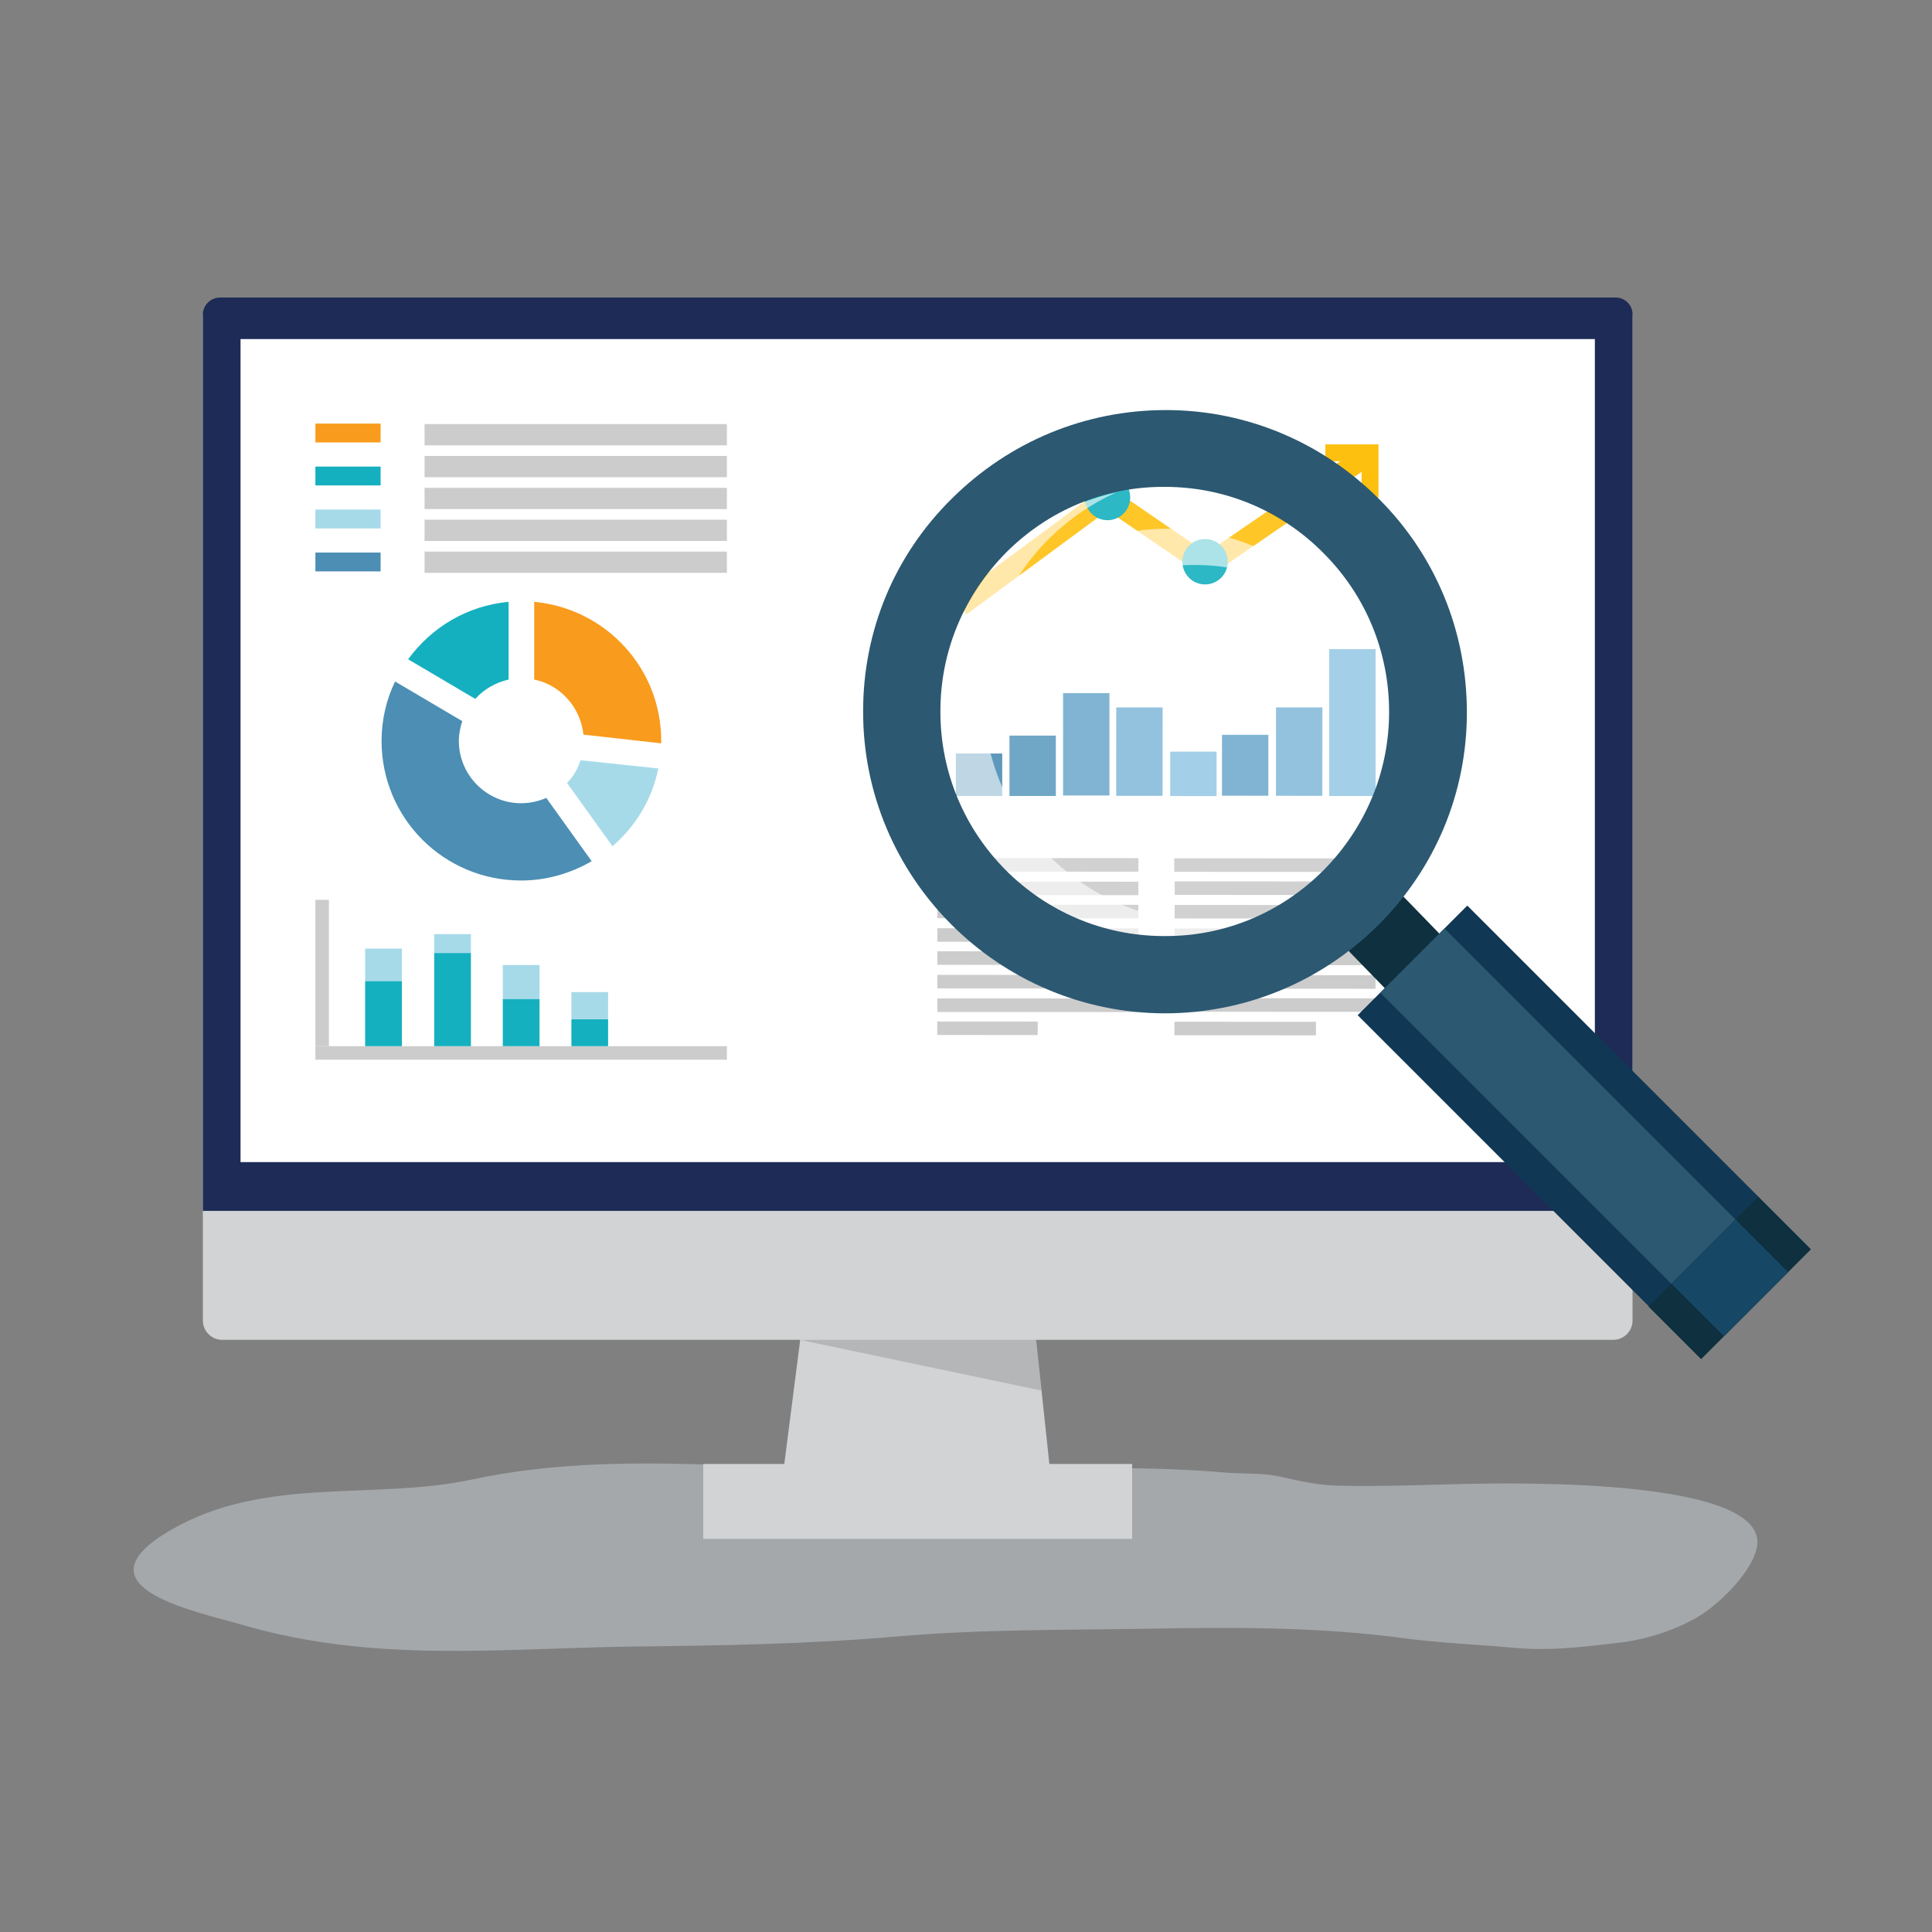 <?xml version="1.0" encoding="utf-8"?>
<!-- Generator: Adobe Illustrator 19.1.0, SVG Export Plug-In . SVG Version: 6.00 Build 0)  -->
<svg version="1.1" id="Layer_1" xmlns="http://www.w3.org/2000/svg" xmlns:xlink="http://www.w3.org/1999/xlink" x="0px" y="0px"
	 viewBox="-105 197 400 400" style="enable-background:new -105 197 400 400;" xml:space="preserve">
<rect x="-105" y="197" width="400" height="400" fill="#808080" stroke="none"/>
<style type="text/css">
	.st0{opacity:0.45;}
	.st1{fill:#D2DADF;}
	.st2{fill:#D1D3D4;}
	.st3{opacity:0.14;}
	.st4{fill:#1D2B56;}
	.st5{fill:#FFFFFF;}
	.st6{fill-rule:evenodd;clip-rule:evenodd;fill:#FFFFFF;}
	.st7{fill-rule:evenodd;clip-rule:evenodd;fill:#4C8EB4;}
	.st8{fill-rule:evenodd;clip-rule:evenodd;fill:#609DC1;}
	.st9{fill-rule:evenodd;clip-rule:evenodd;fill:#73ACCD;}
	.st10{fill-rule:evenodd;clip-rule:evenodd;fill:#87BBDA;}
	.st11{fill-rule:evenodd;clip-rule:evenodd;fill:#9ACAE6;}
	.st12{fill-rule:evenodd;clip-rule:evenodd;fill:#CCCCCC;}
	.st13{fill:#FEC00F;}
	.st14{fill:#15B0BF;}
	.st15{opacity:0.1;fill:#FFFFFF;}
	.st16{fill:none;}
	.st17{fill:#A6DAE9;}
	.st18{opacity:0.6;fill:#FFFFFF;}
	.st19{fill:#0E303F;}
	.st20{fill:#2C5871;}
	.st21{fill:#103754;}
	.st22{fill:#164866;}
	.st23{fill:#F99B1C;}
	.st24{fill:#4C8EB4;}
	.st25{fill:#CCCCCC;}
</style>
<g>
	<g class="st0">
		<path class="st1" d="M85.3,501.5c-30.7,0.5-62-4.7-92.5,1.8c-20.5,4.4-42.9-0.8-62.3,10.4c-20.7,11.9,5.1,16.9,15,19.8
			c27,7.8,52.8,4.8,80.2,4.4c18.4-0.2,36.8-0.5,55.2-2.1c17.3-1.5,34.6-1.3,51.9-1.6c17.7-0.3,35.4-0.4,53,2c7.7,1,15.5,1.3,23.2,2
			c6.9,0.6,13.6-0.2,20.4-1c5.8-0.6,11.5-2.3,16.7-5.2c4.1-2.2,11.4-9.1,12.6-14.4c3.4-14.7-50.6-13.5-58.8-13.4
			c-9.3,0.2-18.6,0.6-27.9,0.4c-3.9-0.1-7.7-0.9-11.6-1.8c-3.8-0.9-7.6-0.6-11.5-0.9c-16-1.4-32.1-0.9-48.1-0.7
			C95.7,501.4,90.5,501.4,85.3,501.5z"/>
	</g>
	<g>
		<g>
			<polygon class="st2" points="112.9,506.1 56.7,505.4 62.2,462.5 108.3,463 			"/>
		</g>
		<g class="st3">
			<polygon points="60.6,474.4 109.3,472.3 110.6,484.9 			"/>
		</g>
		<g>
			<path class="st2" d="M-63,262.7v207.7c0,2.2,1.8,4,4,4h288c2.2,0,4-1.8,4-4V262.7c0-2.1-1.7-3.8-3.8-3.8H-59.2
				C-61.3,258.9-63,260.6-63,262.7z"/>
		</g>
		<g>
			<path class="st4" d="M-63,262.1v185.6h296V262.1c0-2-1.6-3.5-3.5-3.5H-59.4C-61.4,258.6-63,260.2-63,262.1z"/>
		</g>
		<g>
			<rect x="-55.2" y="267.2" class="st5" width="280.4" height="170.4"/>
		</g>
		<g>
			<rect x="40.6" y="500.1" class="st2" width="88.8" height="15.5"/>
		</g>
	</g>
	<g>
		<path class="st6" d="M79,271.8l111.1,0.1L189.9,429l-111.1-0.1L79,271.8z"/>
		<g>
			<polygon class="st7" points="92.9,353 102.5,353 102.5,361.8 92.9,361.8 			"/>
			<polygon class="st8" points="104,349.3 113.6,349.3 113.6,361.8 104,361.8 			"/>
			<rect x="115.1" y="340.5" class="st9" width="9.6" height="21.2"/>
			
				<rect x="126.2" y="343.5" transform="matrix(-1 -6.241275e-004 6.241275e-004 -1 261.682 705.349)" class="st10" width="9.6" height="18.3"/>
			
				<rect x="137.2" y="352.6" transform="matrix(-1 -5.621777e-004 5.621777e-004 -1 283.88 714.497)" class="st11" width="9.6" height="9.2"/>
			
				<rect x="148.1" y="349.2" transform="matrix(-1 -5.574531e-004 5.574531e-004 -1 305.5 711.026)" class="st9" width="9.6" height="12.6"/>
			
				<rect x="159.1" y="343.5" transform="matrix(-1 -6.527756e-004 6.527756e-004 -1 327.652 705.371)" class="st10" width="9.6" height="18.3"/>
			<polygon class="st11" points="170.2,331.4 179.8,331.4 179.8,361.8 170.2,361.8 			"/>
		</g>
		
			<rect x="89.1" y="374.7" transform="matrix(-1 -5.468861e-004 5.468861e-004 -1 219.589 752.219)" class="st12" width="41.6" height="2.8"/>
		
			<rect x="89.1" y="379.5" transform="matrix(-1 -5.358809e-004 5.358809e-004 -1 219.583 761.894)" class="st12" width="41.6" height="2.8"/>
		
			<rect x="89.1" y="384.4" transform="matrix(-1 -5.578647e-004 5.578647e-004 -1 219.567 771.574)" class="st12" width="41.6" height="2.8"/>
		
			<rect x="89.1" y="389.2" transform="matrix(-1 -5.567634e-004 5.567634e-004 -1 219.56 781.251)" class="st12" width="41.6" height="2.8"/>
		
			<rect x="89.1" y="394.1" transform="matrix(-1 -5.468795e-004 5.468795e-004 -1 219.555 790.928)" class="st12" width="41.6" height="2.8"/>
		
			<rect x="89.1" y="398.9" transform="matrix(-1 -5.578494e-004 5.578494e-004 -1 219.542 800.606)" class="st12" width="41.6" height="2.8"/>
		
			<rect x="89.1" y="403.7" transform="matrix(-1 -5.468567e-004 5.468567e-004 -1 219.538 810.284)" class="st12" width="41.6" height="2.8"/>
		
			<rect x="89.1" y="408.6" transform="matrix(-1 -5.578530e-004 5.578530e-004 -1 198.72 819.944)" class="st12" width="20.8" height="2.8"/>
		
			<rect x="138.2" y="374.7" transform="matrix(-1 -5.369908e-004 5.369908e-004 -1 317.714 752.299)" class="st12" width="41.6" height="2.8"/>
		
			<rect x="138.1" y="379.6" transform="matrix(-1 -5.567421e-004 5.567421e-004 -1 317.698 761.979)" class="st12" width="41.6" height="2.8"/>
		
			<rect x="138.1" y="384.4" transform="matrix(-1 -5.260094e-004 5.260094e-004 -1 317.702 771.652)" class="st12" width="41.6" height="2.8"/>
		
			<rect x="138.1" y="389.2" transform="matrix(-1 -5.578524e-004 5.578524e-004 -1 317.683 781.333)" class="st12" width="41.6" height="2.8"/>
		
			<rect x="138.1" y="394.1" transform="matrix(-1 -5.688518e-004 5.688518e-004 -1 317.67 791.013)" class="st12" width="41.6" height="2.8"/>
		
			<rect x="138.1" y="398.9" transform="matrix(-1 -5.578524e-004 5.578524e-004 -1 317.665 800.689)" class="st12" width="41.6" height="2.8"/>
		
			<rect x="138.1" y="403.8" transform="matrix(-1 -5.358815e-004 5.358815e-004 -1 317.665 810.363)" class="st12" width="41.6" height="2.8"/>
		
			<rect x="138.1" y="408.6" transform="matrix(-1 -5.335613e-004 5.335613e-004 -1 305.337 820.03)" class="st12" width="29.3" height="2.8"/>
		<g>
			<g>
				<polygon class="st13" points="95.1,324.2 92.5,320.8 124.2,297.4 144.8,311.5 177.6,289 180.1,292.5 144.8,316.7 124.3,302.7 
									"/>
			</g>
			<g>
				<polygon class="st13" points="180.4,300 176.9,300 176.9,292.5 169.4,292.5 169.4,289 180.4,289 				"/>
			</g>
		</g>
		<circle class="st14" cx="144.5" cy="313.3" r="4.7"/>
		<circle class="st14" cx="124.3" cy="300" r="4.7"/>
	</g>
	<g id="magnifying_glass_3_">
		<path class="st15" d="M103.3,311.5c-8.8,8.8-13.6,20.4-13.6,32.8c0,25.6,20.8,46.5,46.4,46.6c12.4,0,24.1-4.8,33-13.6l0,0
			c8.8-8.8,13.6-20.4,13.6-32.8c0-12.4-4.8-24.1-13.6-32.9c-8.8-8.8-20.4-13.7-32.8-13.7C123.8,297.8,112.1,302.7,103.3,311.5
			L103.3,311.5z"/>
		<g>
			<g>
				<path class="st16" d="M175,383.2"/>
			</g>
			<g>
				<path class="st17" d="M165.9,380c0.5-0.4,1-0.9,1.5-1.3C166.9,379.1,166.4,379.6,165.9,380z"/>
				<path class="st17" d="M167.5,378.6c0.5-0.5,1-0.9,1.5-1.4C168.5,377.6,168,378.1,167.5,378.6z"/>
				<path class="st18" d="M103.3,311.5c7.9-7.9,18.1-12.6,29-13.5c-2.1,0.2-4.2,0.5-6.3,1c-5.1,2.3-9.7,5.5-13.8,9.5
					c-8.8,8.8-13.6,20.4-13.6,32.8c0,25.6,20.8,46.5,46.4,46.6c3.5,0,6.9-0.4,10.3-1.1c3.8-1.7,7.4-3.9,10.6-6.6
					c-8.4,7-18.8,10.8-29.8,10.7c-25.6,0-46.4-20.9-46.4-46.6C89.7,331.9,94.5,320.2,103.3,311.5z"/>
				<path class="st17" d="M132.4,298c0.4,0,0.7-0.1,1.1-0.1C133.1,297.9,132.7,298,132.4,298z"/>
				<path class="st17" d="M133.7,297.9c0.3,0,0.7,0,1,0C134.4,297.9,134,297.9,133.7,297.9z"/>
				<path class="st17" d="M135,297.8c0.4,0,0.8,0,1.2,0C135.8,297.8,135.4,297.8,135,297.8z"/>
			</g>
			<g>
				<path class="st19" d="M193.4,402c-3.1,3.1-8.2,3.1-11.3,0l-10-10.3c-3.1-3.1-3.1-8.2,0-11.3c0,0,0,0,0,0c3.1-3.1,8.2-3.1,11.3,0
					l10,10.3C196.5,393.8,196.5,398.9,193.4,402C193.4,402,193.4,402,193.4,402z"/>
			</g>
		</g>
		<path class="st20" d="M73.7,344.2c-0.1,34.4,27.9,62.5,62.4,62.6c16.7,0,32.4-6.5,44.3-18.3c0,0,0,0,0,0
			c11.8-11.8,18.3-27.4,18.3-44c0-16.7-6.4-32.4-18.2-44.2c-11.8-11.8-27.5-18.4-44.1-18.4c-16.7,0-32.4,6.5-44.3,18.3
			C80.2,311.9,73.7,327.6,73.7,344.2z M89.7,344.2c0-12.4,4.9-24,13.6-32.8c8.8-8.8,20.5-13.7,32.9-13.6c12.4,0,24.1,4.9,32.8,13.7
			c8.8,8.8,13.6,20.5,13.6,32.9c0,12.4-4.9,24-13.6,32.8c-8.8,8.8-20.5,13.7-33,13.6C110.4,390.8,89.6,369.9,89.7,344.2z"/>
		
			<rect x="206.8" y="381.1" transform="matrix(-0.707 0.707 -0.707 -0.707 685.559 578.848)" class="st21" width="32.1" height="100.6"/>
		
			<rect x="213.5" y="381.1" transform="matrix(-0.707 0.707 -0.707 -0.707 685.558 578.847)" class="st20" width="18.8" height="100.6"/>
		
			<rect x="237" y="453.8" transform="matrix(-0.707 0.707 -0.707 -0.707 758.276 608.97)" class="st19" width="32.1" height="15.4"/>
		
			<rect x="243.6" y="453.8" transform="matrix(-0.707 0.707 -0.707 -0.707 758.271 608.984)" class="st22" width="18.8" height="15.4"/>
		<g>
			<path class="st18" d="M157.2,311.3c-11.1-5.5-23.7-6.3-35.4-2.4c-4.1,1.4-7.8,3.3-11.2,5.6l3.4,9.1c4-3,8.5-5.5,13.4-7.2
				c11.7-3.9,24.3-3.1,35.4,2.4c5.1,2.5,9.7,6,13.5,10.1C171.9,321.4,165.3,315.3,157.2,311.3z"/>
		</g>
	</g>
	<g>
		<path class="st6" d="M-50.8,274.4l107.5,0.1l-0.1,152.1l-107.5-0.1L-50.8,274.4z"/>
		<g>
			<path class="st17" d="M15.2,354.4c-0.6,1.8-1.5,3.4-2.8,4.7l9.4,13.1c4.8-4.1,8.2-9.7,9.5-16.1L15.2,354.4z"/>
			<path class="st23" d="M5.6,337.7c5.5,1.1,9.6,5.8,10.2,11.4l16.1,1.8c0-0.2,0-0.4,0-0.5c0-15.1-11.5-27.4-26.3-28.8V337.7z"/>
			<path class="st14" d="M-6.6,341.7c1.8-2,4.2-3.4,6.9-4v-16.1c-8.6,0.8-16,5.3-20.8,11.9L-6.6,341.7z"/>
			<path class="st24" d="M8.1,362.2c-1.6,0.7-3.4,1.1-5.2,1.1c-7.1,0-12.9-5.8-12.9-12.9c0-1.5,0.3-2.8,0.7-4.1l-13.9-8.2
				c-1.8,3.7-2.8,7.9-2.8,12.3c0,16,12.9,28.9,28.9,28.9c5.3,0,10.3-1.5,14.6-4L8.1,362.2z"/>
		</g>
		<g>
			<rect x="-39.7" y="284.7" class="st23" width="13.5" height="3.9"/>
			<rect x="-39.7" y="293.6" class="st14" width="13.5" height="3.9"/>
			<rect x="-39.7" y="302.5" class="st17" width="13.5" height="3.9"/>
			<rect x="-39.7" y="311.4" class="st24" width="13.5" height="3.9"/>
			<rect x="-17.1" y="284.8" class="st25" width="62.6" height="4.4"/>
			<rect x="-17.1" y="298" class="st25" width="62.6" height="4.4"/>
			<rect x="-17.1" y="311.2" class="st25" width="62.6" height="4.4"/>
			<rect x="-17.1" y="304.6" class="st25" width="62.6" height="4.4"/>
			<rect x="-17.1" y="291.4" class="st25" width="62.6" height="4.4"/>
		</g>
		<g>
			<rect x="-39.7" y="383.3" class="st25" width="2.8" height="30.3"/>
			<rect x="-39.7" y="413.6" class="st25" width="85.2" height="2.8"/>
			<g>
				<rect x="-29.4" y="400.1" class="st14" width="7.6" height="13.5"/>
				<rect x="-29.4" y="393.4" class="st17" width="7.6" height="6.7"/>
			</g>
			<g>
				<rect x="-15.1" y="394.3" class="st14" width="7.6" height="19.3"/>
				<rect x="-15.1" y="390.4" class="st17" width="7.6" height="3.9"/>
			</g>
			<g>
				<rect x="-0.9" y="403.8" class="st14" width="7.6" height="9.8"/>
				<rect x="-0.9" y="396.8" class="st17" width="7.6" height="7"/>
			</g>
			<g>
				<rect x="13.3" y="408" class="st14" width="7.6" height="5.6"/>
				<rect x="13.3" y="402.4" class="st17" width="7.6" height="5.6"/>
			</g>
		</g>
	</g>
</g>
</svg>
